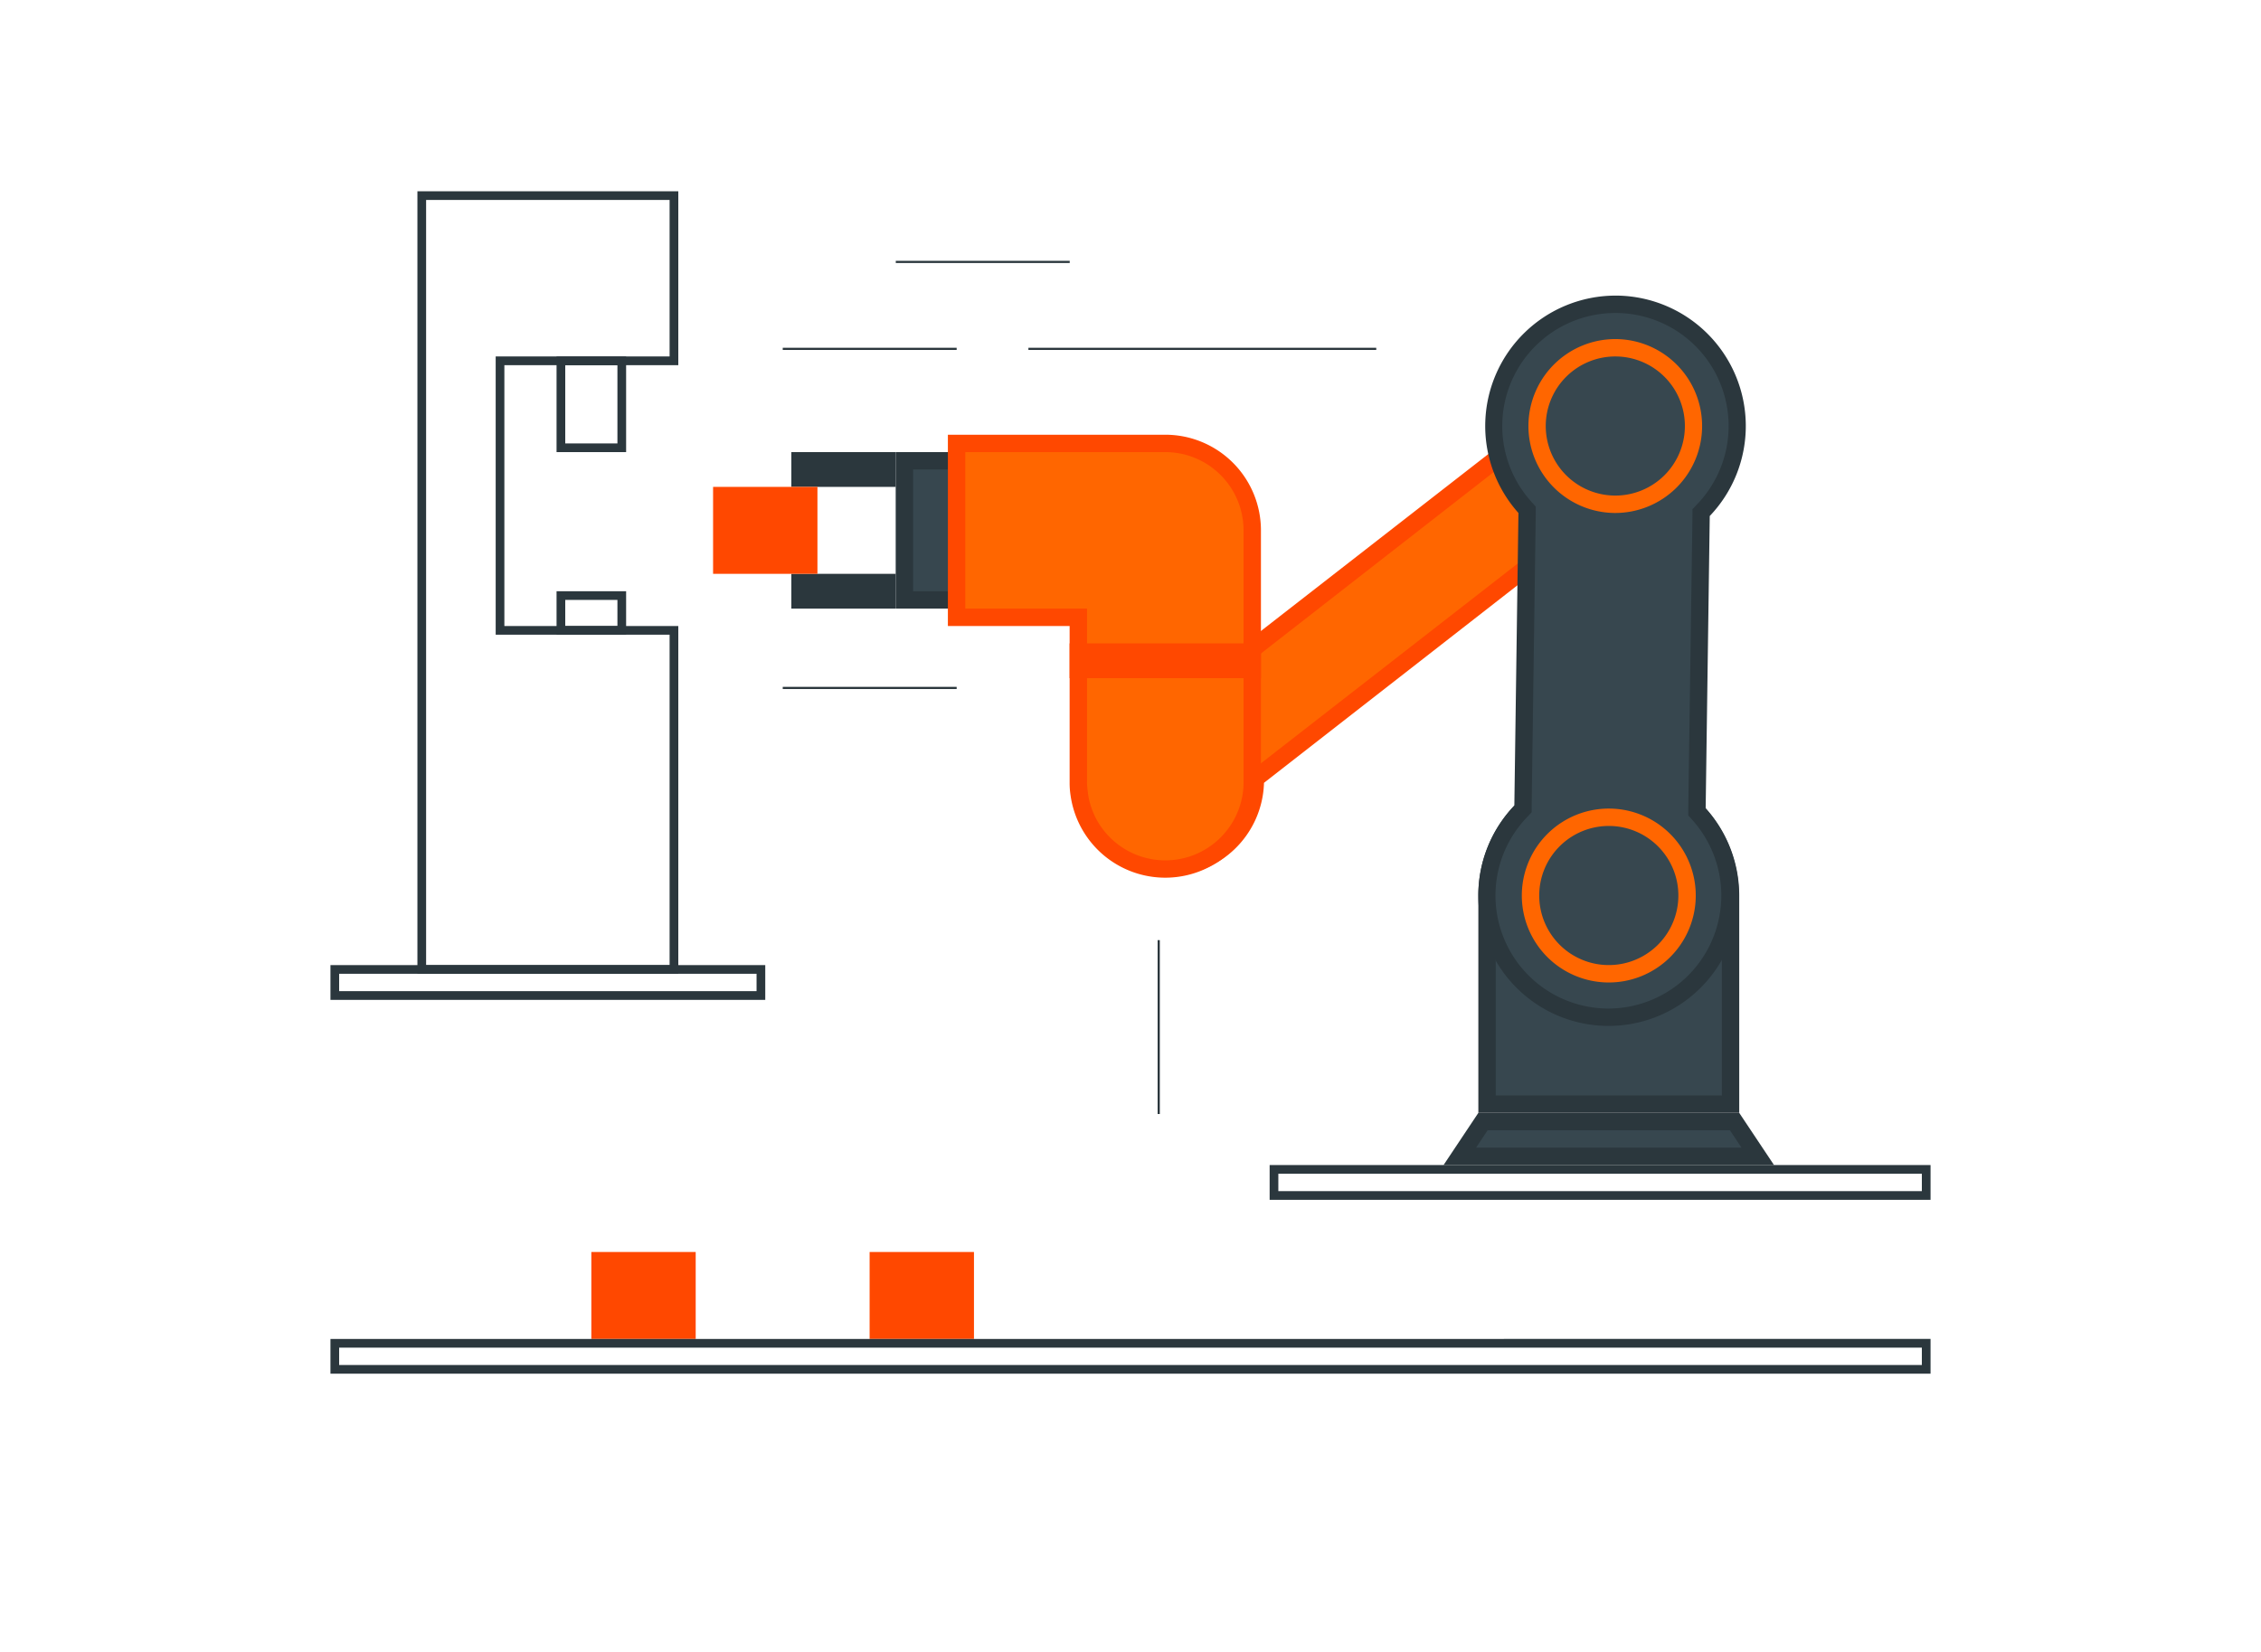 <svg id="Layer_1" data-name="Layer 1" xmlns="http://www.w3.org/2000/svg" viewBox="0 0 260 190"><defs><style>.cls-1{fill:#f60;}.cls-2{fill:#ff4800;}.cls-3{fill:#37474f;}.cls-4{fill:#2b373d;}</style></defs><title>robot-hanwha-hcr-chargement-cnc</title><path class="cls-1" d="M134.36,99.75A10,10,0,1,1,136.52,80l.46.1L175.61,50v-.47a10,10,0,1,1,7.82,10l-.46-.1L144.36,89.56V90a10,10,0,0,1-10,9.72Z"/><path class="cls-2" d="M185.61,40.79a9,9,0,1,1,0,18,8.6,8.6,0,0,1-2-.22l-.92-.2L182,59,144.12,88.48l-.74.58,0,.94a9,9,0,0,1-3.46,6.85,9,9,0,1,1-5.54-16.1,9.35,9.35,0,0,1,2,.22l.92.2.74-.58,37.88-29.53.74-.58,0-.94a9,9,0,0,1,9-8.75m0-2a11,11,0,0,0-11,10.7L136.74,79a10.75,10.75,0,0,0-2.39-.27,11,11,0,1,0,11,11.31l37.88-29.53a11.29,11.29,0,0,0,2.39.26,11,11,0,0,0,0-22Z"/><path class="cls-3" d="M171,127V103a14.07,14.07,0,0,1,10.27-13.5A14.21,14.21,0,0,1,185,89a14,14,0,0,1,14,14v24Z"/><path class="cls-4" d="M185,90a13,13,0,0,1,13,13v23H172V103a13,13,0,0,1,9.53-12.53A13.14,13.14,0,0,1,185,90m0-2a14.91,14.91,0,0,0-10.6,4.4A14.92,14.92,0,0,0,170,103v25h30V103a15,15,0,0,0-15-15Z"/><polygon class="cls-3" points="167.87 133 170.53 129 199.47 129 202.13 133 167.87 133"/><path class="cls-4" d="M198.93,130l1.33,2H169.74l1.33-2h27.86m1.07-2H170l-4,6h38l-4-6Z"/><path class="cls-3" d="M184.8,117a14,14,0,0,1-9.93-23.64l.27-.28.48-34.43-.26-.29A14,14,0,0,1,185.75,35h.2a14,14,0,0,1,9.94,23.63l-.27.29-.48,34.43.26.29A14,14,0,0,1,185,117Z"/><path class="cls-4" d="M185.75,36h.19A13,13,0,0,1,195.16,58l-.54.57v.78L194.14,93v.79l.52.58A13,13,0,0,1,185,116h-.18a13,13,0,0,1-9.23-22l.54-.57V92.7l.47-33.65v-.78l-.52-.58A13,13,0,0,1,185.75,36m0-2a15,15,0,0,0-11.14,25l-.47,33.65A15,15,0,0,0,184.79,118H185a15,15,0,0,0,11.14-25l.47-33.65A15,15,0,0,0,186,34Z"/><path class="cls-1" d="M185.11,95a8,8,0,1,0,7.89,8.11A8,8,0,0,0,185.11,95m0-2h0A10,10,0,0,1,195,103.14h0A10,10,0,0,1,184.86,113h0A10,10,0,0,1,175,102.86h0A10,10,0,0,1,185.14,93Z"/><path class="cls-1" d="M185.87,41a8,8,0,1,0,7.88,8.11A8,8,0,0,0,185.87,41m0-2h0a10,10,0,0,1,9.86,10.13h0A10,10,0,0,1,185.61,59h0a10,10,0,0,1-9.85-10.13h0A10,10,0,0,1,185.89,39Z"/><rect class="cls-3" x="104" y="53" width="6" height="16"/><path class="cls-4" d="M109,54V68h-4V54h4m2-2h-8V70h8V52Z"/><rect class="cls-4" x="91" y="52" width="12" height="4"/><rect class="cls-4" x="91" y="66" width="12" height="4"/><path class="cls-1" d="M134,100a9.91,9.91,0,0,1-7.07-2.93,9.79,9.79,0,0,1-2.83-5.7A8.4,8.4,0,0,1,124,90V71H110V51h24a10,10,0,0,1,10,10V90a7.78,7.78,0,0,1-.1,1.34A10,10,0,0,1,134,100Z"/><path class="cls-2" d="M134,52a9,9,0,0,1,9,9V90a8.21,8.21,0,0,1-.08,1.18v0a9,9,0,0,1-15.28,5.14,8.9,8.9,0,0,1-2.54-5.13v-.06A8.21,8.21,0,0,1,125,90V70H111V52h23m0-2H109V72h14V90a9.3,9.3,0,0,0,.11,1.5,11,11,0,0,0,21.78,0A9.3,9.3,0,0,0,145,90V61a11,11,0,0,0-11-11Z"/><rect class="cls-2" x="123" y="74" width="22" height="4"/><path class="cls-4" d="M87,112v2H39v-2H87m1-1H38v4H88v-4Z"/><path class="cls-4" d="M221,135v2H147v-2h74m1-1H146v4h76v-4Z"/><path class="cls-4" d="M77,23V41H57V73H77v38H49V23H77m1-1H48v90H78V72H58V42H78V22Z"/><path class="cls-4" d="M71,42v9H65V42h6m1-1H64V52h8V41Z"/><path class="cls-4" d="M71,69v3H65V69h6m1-1H64v5h8V68Z"/><rect class="cls-2" x="82" y="56" width="12" height="10"/><rect class="cls-2" x="68" y="144" width="12" height="10"/><rect class="cls-2" x="100" y="144" width="12" height="10"/><path class="cls-4" d="M221,155v2H39v-2H221m1-1H38v4H222v-4Z"/><rect class="cls-4" x="99.88" y="30.13" width="0.25" height="20" transform="translate(59.88 140.13) rotate(-90)"/><rect class="cls-4" x="133.12" y="108.13" width="0.25" height="20"/><rect class="cls-4" x="99.88" y="69.13" width="0.25" height="20" transform="translate(20.88 179.13) rotate(-90)"/><rect class="cls-4" x="112.88" y="20.13" width="0.25" height="20" transform="translate(82.88 143.13) rotate(-90)"/><rect class="cls-4" x="138.13" y="20.13" width="0.25" height="40" transform="translate(98.13 178.38) rotate(-90)"/></svg>